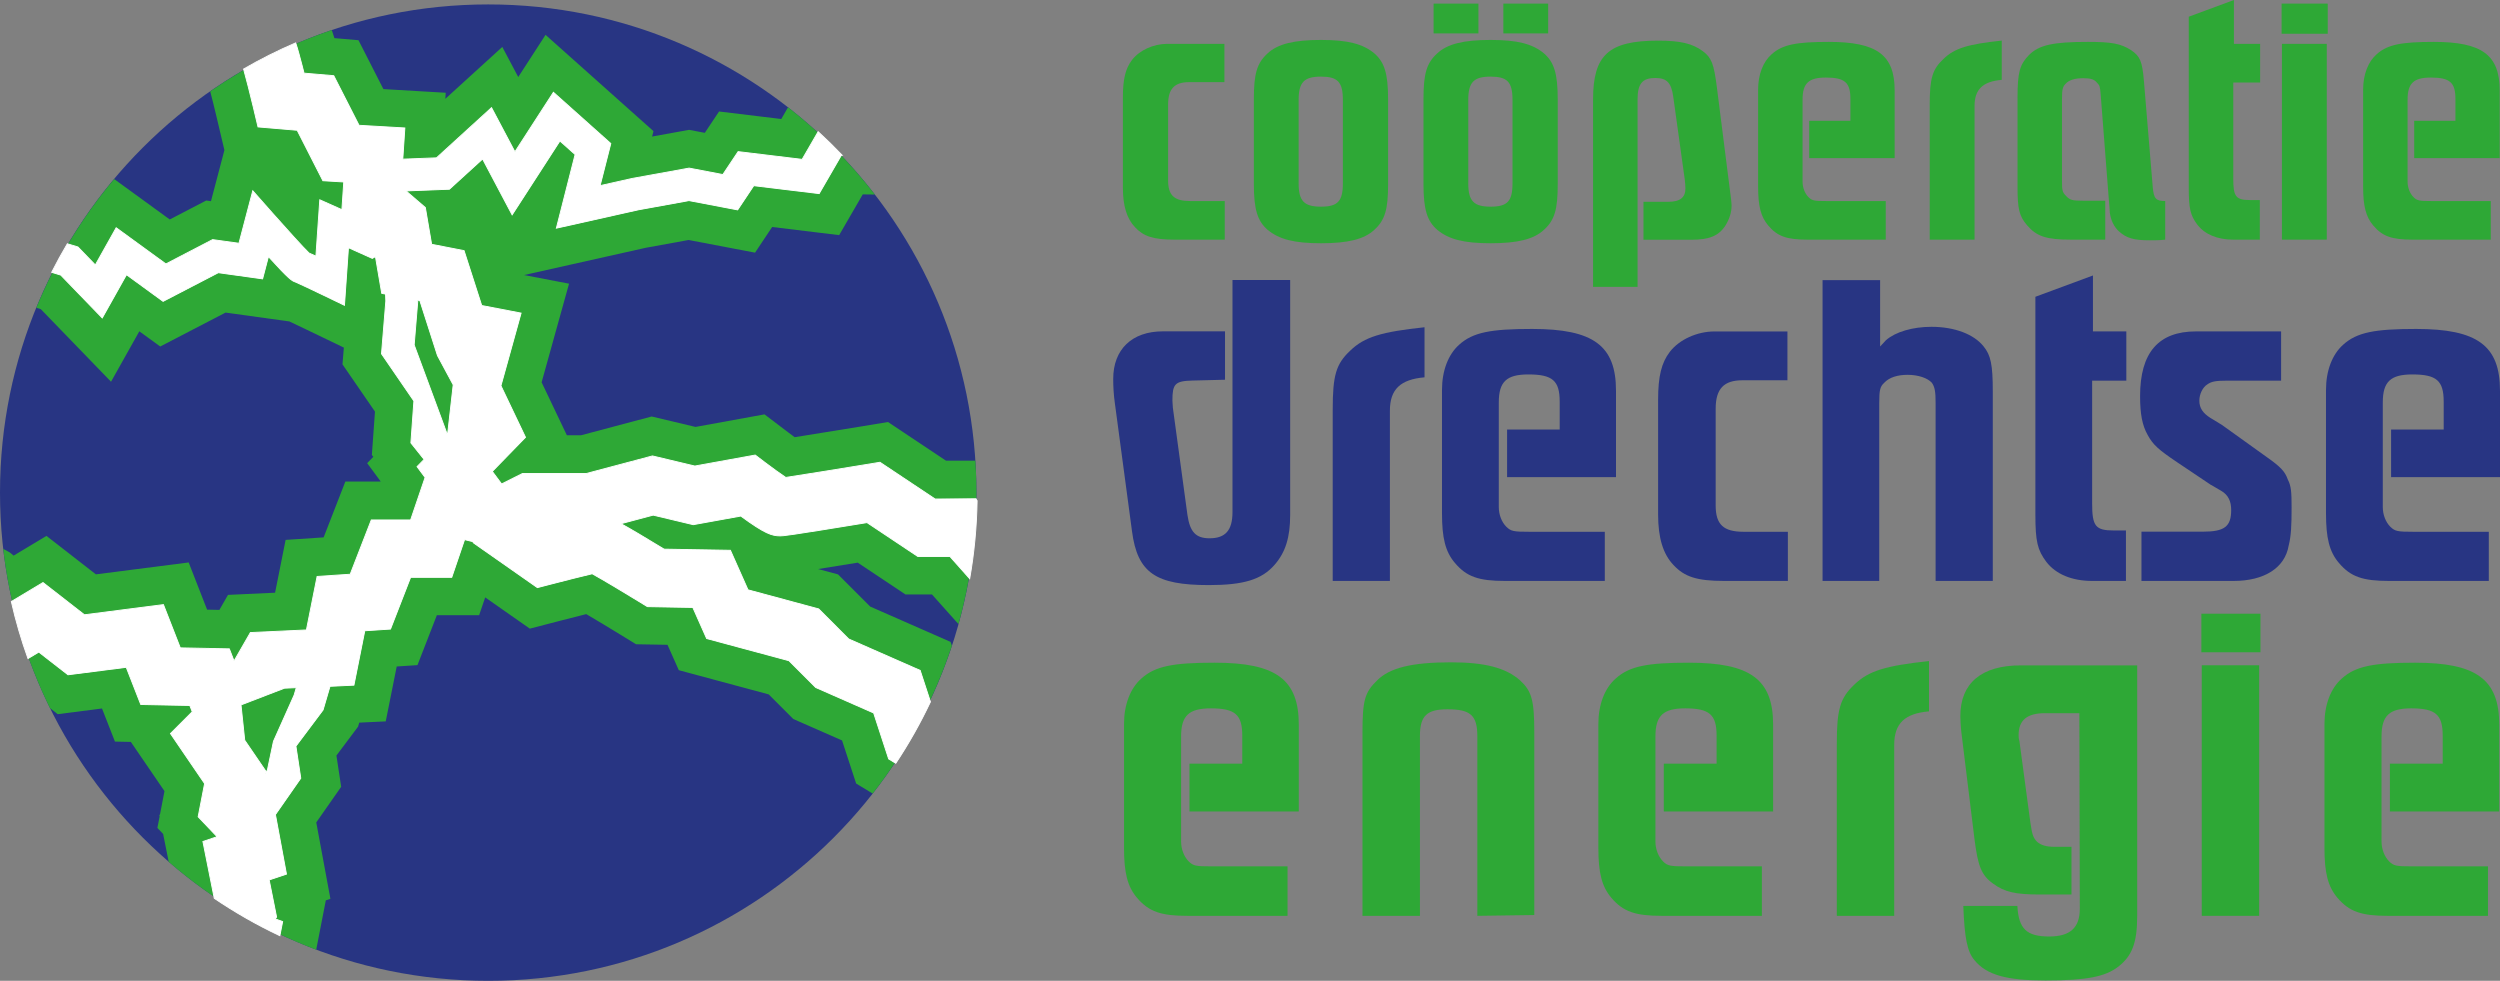 <?xml version="1.0" encoding="UTF-8"?>
<svg xmlns="http://www.w3.org/2000/svg" version="1.1" viewBox="0 0 457.75 179.59">
  <rect x="0" y="0" width="457.75" height="179.59" fill="#808080" stroke="none"/>
  <!-- Generator: Adobe Illustrator 29.0.0, SVG Export Plug-In . SVG Version: 2.1.0 Build 186)  -->
  <defs>
    <style>
      .st0 {
        fill: #2ea836;
      }

      .st1 {
        fill: #283583;
      }

      .st2 {
        opacity: .3;
      }

      .st3 {
        fill: #fff;
      }

      .st4 {
        fill: none;
        stroke: #fff;
        stroke-width: .17px;
      }

      .st5 {
        display: none;
      }
    </style>
  </defs>
  <g id="Laag_3" class="st5">
    <rect class="st2" x="-179.98" y="-269.8" width="744.8" height="635.42"/>
  </g>
  <g id="Laag_1">
    <g>
      <path class="st1" d="M178.79,90.2c0,49.37-40.02,89.39-89.39,89.39S0,139.57,0,90.2,40.02.81,89.39.81s89.39,40.02,89.39,89.39"/>
      <path class="st0" d="M174.07,117.54l-14.74-6.48-5.89-5.89-3.65-.98c1.83-.29,4.19-.67,7.26-1.17l8.75,5.83h4.85l4.85,5.43c2.14-7.66,3.29-15.74,3.29-24.09,0-1.96-.07-3.91-.2-5.84h-5.38l-10.62-7.08-4.77.79c-3.86.64-8.81,1.44-12.31,1.99-.42-.31-.84-.62-1.24-.92l-4.29-3.26-12.63,2.3-8.03-1.91-12.91,3.43h-2.62l-4.62-9.69,5.02-18.06-8.24-1.58,22.28-4.99,7.85-1.43,12.17,2.32,3.13-4.7,12.27,1.49,4.32-7.46,2.22.03c-4.61-5.97-9.95-11.34-15.9-15.98l-1.24,2.15-11.39-1.38-2.61,3.91-2.88-.55-6.77,1.23.25-.99-19.76-17.63-5,7.72-2.92-5.51-10.43,9.5.07-1.11-11.41-.67-4.56-8.95-4.41-.38c-.15-.51-.31-1-.48-1.48-7.99,2.7-15.46,6.5-22.26,11.22.37,1.41.77,3.03,1.13,4.55l1.47,6.22-2.46,9.34-.87-.12-6.68,3.47-10.18-7.4c-5.89,7.02-10.72,14.96-14.25,23.57l.82.25,12.86,13.29,5.18-9.23,3.83,2.78,11.96-6.21,11.68,1.62c.82.39,1.93.91,3.23,1.54l6.75,3.25-.25,3.07,5.95,8.65-.57,7.94.27.34-1.13,1.16,2.48,3.36h-6.47l-3.98,10.23-6.96.46-1.93,9.67-8.62.4-1.58,2.75-2.25-.05-3.37-8.64-16.99,2.18-9.05-7.04-6.01,3.61-.69-.57-1.22-.67c1.19,10.36,4.14,20.19,8.56,29.16l1.42,1.11,8.11-1.04,2.37,6.06,2.91.06,6.16,9.01-.83,4.31-.12.04.06.29-.41,2.1,1.05,1.1,1.02,5.11c7.91,6.85,17.04,12.34,27.01,16.09l1.76-9.04.84-.28-2.59-13.99,4.56-6.52-.87-5.73,3.96-5.28.22-.74,4.85-.23,2.01-10.05,3.8-.25,3.55-9.14h7.74l1.11-3.26,8.17,5.72,5.47-1.42c1.64-.43,3.37-.87,4.86-1.24,1.82,1.06,4.1,2.44,6.27,3.77l2.85,1.75,5.76.1,2.07,4.65,16.46,4.43,4.51,4.51,8.92,3.92,2.58,7.89,3.03,1.84c6.29-8.03,11.23-17.16,14.5-27.06l-.23-.69Z"/>
      <path class="st3" d="M75.84,63.13l.65-7.94v-.24s.38.08.38.08l3.23,10.07,2.88,5.36-1.04,9.2-6.11-16.52ZM53.85,127.28l-3.78,8.46-1.11,5.27-.44.63.1-.52-3.81-5.58-.68-6.47,7.95-3.06,2.17-.1-.4,1.38ZM168.5,122.76l-13.1-5.76-5.5-5.51-12.94-3.49-3.22-7.24-12.15-.21c-3.73-2.28-6.19-3.73-7.89-4.66l5.9-1.57,7.33,1.75,8.71-1.58c4.44,3.25,5.7,3.63,7.24,3.63.49,0,1.1,0,15.87-2.43l9.3,6.2h5.88l3.62,4.07c.82-4.64,1.28-9.42,1.36-14.28l-.11-.42-7.57.12-10.1-6.73-2.05.34c-5.06.83-12.13,1.98-15.2,2.44-.97-.65-2.43-1.7-3.75-2.7l-1.84-1.4-11.06,2.01-7.76-1.85-12.11,3.22h-11.69l-3.82,1.91-1.7-2.29,6.08-6.25-4.5-9.44,3.69-13.3-7.21-1.39-3.23-10.05-5.94-1.16-1.15-6.73-3.54-3.04c2.73-.1,6.29-.24,6.88-.27l1.06-.04,6.08-5.54,5.41,10.23,8.75-13.53,2.78,2.48-3.43,13.49,15-3.36,9.28-1.69,8.91,1.7,2.95-4.43,11.98,1.45,4.06-7.02h.16c-1.42-1.49-2.89-2.93-4.41-4.32l-2.93,5.07-11.72-1.42-2.8,4.2-6.17-1.18-10.41,1.89-5.89,1.32,1.96-7.71-10.51-9.38-7.05,10.9-4.28-8.09-10.08,9.19c-2.01.08-4.4.17-6.17.24l.38-5.71-8.39-.49-4.63-9.08-5.44-.47c-.11-.45-.23-.91-.35-1.37-.43-1.64-.79-3.02-1.18-4.17-3.29,1.41-6.47,3.01-9.54,4.79.51,1.83,1.2,4.55,1.76,6.89l.88,3.71,7.17.61,4.71,9.24,3.82.23-.34,5.07-4.05-1.81-.71,10.32c-.59-.27-.99-.45-1.26-.57-.97-.93-4.09-4.37-6.68-7.3l-3.62-4.1-2.53,9.61-4.82-.67-8.56,4.45-9.1-6.62-3.82,6.81-3.18-3.29-1.94-.59c-1.01,1.71-1.97,3.45-2.87,5.23l1.67.51,7.59,7.85,4.44-7.92,6.7,4.88,10.11-5.25,8.11,1.13,1.07-4.08c3.82,4.21,4.31,4.45,4.95,4.66.49.2,3,1.38,5.09,2.39l3.88,1.87.73-10.55,4.37,1.96.57-.33,1.15,6.73.7.14.05,1.26-.79,9.67,5.93,8.64-.55,7.67,2.42,3.03-1.29,1.32,1.47,1.98-2.65,7.78h-7.2l-3.86,9.94-6.06.4-1.96,9.8-10.26.48-2.99,5.2-.86-2.22-8.98-.18-3.09-7.92-14.47,1.86-7.58-5.9-5.8,3.48c.81,3.56,1.83,7.05,3.05,10.44l1.98-1.19,5.35,4.16,10.66-1.37,2.66,6.81,8.98.18.45,1.15-3.99,3.99,6.25,9.16-1.18,6.08,3.47,3.65-2.6.87,2.08,10.41c3.81,2.58,7.82,4.87,12.01,6.85l.51-2.59-1.37-.5.26-.33-1.36-6.8,3.17-1.06-2.02-10.89h-.01s4.65-6.67,4.65-6.67l-.89-5.87,4.97-6.63,1.27-4.33,4.38-.21,1.99-9.96,4.71-.31,3.68-9.47h7.53l2.35-6.91,1.47.36.19.26,11.67,8.17,2.35-.61c2.73-.71,5.9-1.51,7.69-1.93,1.93,1.07,5.71,3.32,8.88,5.27l1.22.75,8.32.15,2.53,5.69,15.07,4.06,4.91,4.91,10.6,4.66,2.75,8.42,1.3.79c2.38-3.58,4.5-7.34,6.35-11.25l-1.86-5.69Z"/>
      <path class="st4" d="M75.84,63.13l.65-7.94v-.24s.38.08.38.08l3.23,10.07,2.88,5.36-1.04,9.2-6.11-16.52ZM53.85,127.28l-3.78,8.46-1.11,5.27-.44.63.1-.52-3.81-5.58-.68-6.47,7.95-3.06,2.17-.1-.4,1.38ZM168.5,122.76l-13.1-5.76-5.5-5.51-12.94-3.49-3.22-7.24-12.15-.21c-3.73-2.28-6.19-3.73-7.89-4.66l5.9-1.57,7.33,1.75,8.71-1.58c4.44,3.25,5.7,3.63,7.24,3.63.49,0,1.1,0,15.87-2.43l9.3,6.2h5.88l3.62,4.07c.82-4.64,1.28-9.42,1.36-14.28l-.28-.31h-7.41l-10.1-6.73-2.05.34c-5.06.83-12.13,1.98-15.2,2.44-.97-.65-2.43-1.7-3.75-2.7l-1.84-1.4-11.06,2.01-7.76-1.85-12.11,3.22h-11.69l-3.82,1.91-1.7-2.29,6.08-6.25-4.5-9.44,3.69-13.3-7.21-1.39-3.23-10.05-5.94-1.16-1.15-6.73-3.54-3.04c2.73-.1,6.29-.24,6.88-.27l1.06-.04,6.08-5.54,5.41,10.23,8.75-13.53,2.78,2.48-3.43,13.49,15-3.36,9.28-1.69,8.91,1.7,2.95-4.43,11.98,1.45,4.06-7.02h.16c-1.42-1.49-2.89-2.93-4.41-4.32l-2.93,5.07-11.72-1.42-2.8,4.2-6.17-1.18-10.41,1.89-5.89,1.32,1.96-7.71-10.51-9.38-7.05,10.9-4.28-8.09-10.08,9.19c-2.01.08-4.4.17-6.17.24l.38-5.71-8.39-.49-4.63-9.08-5.44-.47c-.11-.45-.23-.91-.35-1.37-.43-1.64-.79-3.02-1.18-4.17-3.29,1.41-6.47,3.01-9.54,4.79.51,1.83,1.2,4.55,1.76,6.89l.88,3.71,7.17.61,4.71,9.24,3.82.23-.34,5.07-4.05-1.81-.71,10.32c-.59-.27-.99-.45-1.26-.57-.97-.93-4.09-4.37-6.68-7.3l-3.62-4.1-2.53,9.61-4.82-.67-8.56,4.45-9.1-6.62-3.82,6.81-3.18-3.29-1.94-.59c-1.01,1.71-1.97,3.45-2.87,5.23l1.67.51,7.59,7.85,4.44-7.92,6.7,4.88,10.11-5.25,8.11,1.13,1.07-4.08c3.82,4.21,4.31,4.45,4.95,4.66.49.2,3,1.38,5.09,2.39l3.88,1.87.73-10.55,4.37,1.96.57-.33,1.15,6.73.7.14.05,1.26-.79,9.67,5.93,8.64-.55,7.67,2.42,3.03-1.29,1.32,1.47,1.98-2.65,7.78h-7.2l-3.86,9.94-6.06.4-1.96,9.8-10.26.48-2.99,5.2-.86-2.22-8.98-.18-3.09-7.92-14.47,1.86-7.58-5.9-5.8,3.48c.81,3.56,1.83,7.05,3.05,10.44l1.98-1.19,5.35,4.16,10.66-1.37,2.66,6.81,8.98.18.45,1.15-3.99,3.99,6.25,9.16-1.18,6.08,3.47,3.65-2.6.87,2.08,10.41c3.81,2.58,7.82,4.87,12.01,6.85l.51-2.59-1.37-.5.26-.33-1.36-6.8,3.17-1.06-2.02-10.89h-.01s4.65-6.67,4.65-6.67l-.89-5.87,4.97-6.63,1.27-4.33,4.38-.21,1.99-9.96,4.71-.31,3.68-9.47h7.53l2.35-6.91,1.47.36.19.26,11.67,8.17,2.35-.61c2.73-.71,5.9-1.51,7.69-1.93,1.93,1.07,5.71,3.32,8.88,5.27l1.22.75,8.32.15,2.53,5.69,15.07,4.06,4.91,4.91,10.6,4.66,2.75,8.42,1.3.79c2.38-3.58,4.5-7.34,6.35-11.25l-1.86-5.69Z"/>
    </g>
    <g>
      <path class="st1" d="M236.23,51.29v43.01c0,4.05-.84,6.8-2.83,9.09-2.37,2.75-5.73,3.74-12.07,3.74-9.7,0-13.06-2.21-14.06-9.86l-3.13-23.38c-.23-1.6-.31-3.13-.31-4.51,0-5.42,3.44-8.71,9.09-8.71h11.38v8.86l-5.96.15c-3.21.08-3.67.61-3.67,3.67,0,.46.08.84.08,1.3l2.67,19.63c.46,3.13,1.53,4.28,4.05,4.28,2.9,0,4.2-1.45,4.2-4.81v-42.48h10.54Z"/>
      <path class="st1" d="M244.02,106.37v-31.4c0-6.27.61-8.33,3.21-10.77,2.6-2.52,5.73-3.44,13.6-4.28v9.17c-4.43.38-6.34,2.21-6.34,6.11v31.17h-10.47Z"/>
      <path class="st1" d="M293.83,106.37h-18.26c-4.81,0-7.03-.76-9.17-3.29-1.76-2.06-2.37-4.58-2.37-9.09v-22.61c0-3.51,1.15-6.49,3.13-8.25,2.52-2.29,5.81-2.9,13.37-2.9,11.23,0,15.36,3.06,15.36,11.31v15.82h-19.94v-8.71h9.63v-5.12c0-3.82-1.3-4.97-5.73-4.97-3.97,0-5.42,1.3-5.42,5.12v19.18c0,1.38.53,2.75,1.38,3.59s1.38.92,4.2.92h13.83v9.02Z"/>
      <path class="st1" d="M327.37,106.37h-11.69c-4.97,0-7.26-.76-9.25-2.9-1.91-1.99-2.83-4.97-2.83-9.24v-21.09c0-4.2.61-6.72,2.14-8.71,1.76-2.29,5.04-3.74,8.17-3.74h13.37v8.94h-8.25c-3.36,0-4.89,1.53-4.89,5.2v17.73c0,3.51,1.45,4.81,5.12,4.81h8.1v9.02Z"/>
      <path class="st1" d="M333.71,106.37v-55.08h10.54v12.15c.54-.53.84-.92,1.07-1.15,1.76-1.53,4.89-2.45,8.33-2.45,4.28,0,7.79,1.38,9.55,3.59,1.3,1.6,1.68,3.29,1.68,8.25v34.69h-10.47v-32.62c0-2.06-.15-2.9-.69-3.67-.76-.84-2.44-1.45-4.43-1.45-1.83,0-3.36.46-4.28,1.45-.76.69-.92,1.3-.92,3.74v32.55h-10.39Z"/>
      <path class="st1" d="M389.26,106.37h-6.19c-3.67,0-6.65-1.22-8.4-3.51-1.6-2.14-1.99-3.74-1.99-8.56v-39.96l10.54-3.9v10.24h6.11v9.02h-6.26v22.46c0,4.2.61,4.97,3.97,4.97h2.22v9.24Z"/>
      <path class="st1" d="M404.84,88.8l-6.26-4.2c-3.29-2.22-4.36-3.13-5.35-4.97-.99-1.76-1.38-3.82-1.38-7.11,0-7.95,3.36-11.84,10.24-11.84h15.58v9.02h-9.93c-2.06,0-2.83.15-3.59.69-.84.53-1.45,1.76-1.45,2.98,0,1.38.69,2.29,1.99,3.13l2.14,1.3,8.1,5.81c2.6,1.83,3.44,2.67,3.97,4.2.61,1.15.69,2.29.69,5.12,0,3.21-.08,5.2-.53,6.95-.69,4.13-4.51,6.49-10.08,6.49h-16.88v-9.02h11.23c3.97,0,5.2-.92,5.2-3.97,0-1.6-.53-2.75-1.83-3.51l-1.83-1.07Z"/>
      <path class="st1" d="M455.69,106.37h-18.26c-4.81,0-7.03-.76-9.17-3.29-1.76-2.06-2.37-4.58-2.37-9.09v-22.61c0-3.51,1.15-6.49,3.13-8.25,2.52-2.29,5.81-2.9,13.37-2.9,11.23,0,15.36,3.06,15.36,11.31v15.82h-19.94v-8.71h9.63v-5.12c0-3.82-1.3-4.97-5.73-4.97-3.97,0-5.42,1.3-5.42,5.12v19.18c0,1.38.53,2.75,1.38,3.59s1.38.92,4.2.92h13.83v9.02Z"/>
    </g>
    <g>
      <path class="st0" d="M235.74,167.69h-18.34c-4.83,0-7.06-.77-9.21-3.3-1.76-2.07-2.38-4.6-2.38-9.13v-22.71c0-3.53,1.15-6.52,3.15-8.29,2.53-2.3,5.83-2.92,13.43-2.92,11.28,0,15.42,3.07,15.42,11.36v15.88h-20.02v-8.75h9.67v-5.14c0-3.84-1.3-4.99-5.75-4.99-3.99,0-5.45,1.3-5.45,5.14v19.26c0,1.38.54,2.76,1.38,3.61s1.38.92,4.22.92h13.89v9.05Z"/>
      <path class="st0" d="M249.47,167.69v-33.45c0-5.98.38-7.44,2.69-9.67,2.3-2.3,6.37-3.3,13.5-3.3,6.21,0,10.05,1,12.66,3.3,2.15,1.99,2.61,3.61,2.61,9.67v33.3l-10.43.15v-32.91c0-3.84-1.3-4.91-5.45-4.91-3.76,0-5.06,1.15-5.06,4.91v32.91h-10.51Z"/>
      <path class="st0" d="M322.59,167.69h-18.34c-4.83,0-7.06-.77-9.21-3.3-1.76-2.07-2.38-4.6-2.38-9.13v-22.71c0-3.53,1.15-6.52,3.15-8.29,2.53-2.3,5.83-2.92,13.43-2.92,11.28,0,15.42,3.07,15.42,11.36v15.88h-20.02v-8.75h9.67v-5.14c0-3.84-1.3-4.99-5.75-4.99-3.99,0-5.45,1.3-5.45,5.14v19.26c0,1.38.54,2.76,1.38,3.61s1.38.92,4.22.92h13.89v9.05Z"/>
      <path class="st0" d="M336.32,167.69v-31.53c0-6.29.61-8.36,3.22-10.82,2.61-2.53,5.75-3.45,13.66-4.3v9.21c-4.45.38-6.37,2.22-6.37,6.14v31.3h-10.51Z"/>
      <path class="st0" d="M379.28,163.78h-5.91c-4.37,0-6.37-.46-8.44-1.99-2.15-1.54-2.76-3.22-3.38-7.98l-2.46-20.02c-.08-.92-.15-1.84-.15-2.68,0-6.06,3.91-9.28,11.05-9.28h21.33v45.88c0,4.91-.92,7.29-3.45,9.28-2.38,1.84-5.75,2.53-13.35,2.53-7.13,0-10.74-1-12.97-3.68-1.38-1.61-1.84-4.14-2.07-9.97h9.9c.23,4.22,1.69,5.6,5.83,5.6,3.84,0,5.6-1.61,5.6-5.06l-.08-35.83h-6.29c-3.3,0-4.83,1.3-4.83,3.99,0,.38,0,.69.15,1.15l2,14.88c.31,2.07.46,2.76,1.23,3.53.69.61,1.69.92,3.15.92h3.15v8.75Z"/>
      <path class="st0" d="M403.07,119.43v-7.06h10.82v7.06h-10.82ZM403.14,167.69v-45.88h10.51v45.88h-10.51Z"/>
      <path class="st0" d="M455.54,167.69h-18.34c-4.83,0-7.06-.77-9.21-3.3-1.76-2.07-2.38-4.6-2.38-9.13v-22.71c0-3.53,1.15-6.52,3.15-8.29,2.53-2.3,5.83-2.92,13.43-2.92,11.28,0,15.42,3.07,15.42,11.36v15.88h-20.02v-8.75h9.67v-5.14c0-3.84-1.3-4.99-5.75-4.99-3.99,0-5.45,1.3-5.45,5.14v19.26c0,1.38.54,2.76,1.38,3.61s1.38.92,4.22.92h13.89v9.05Z"/>
    </g>
    <g>
      <path class="st0" d="M224.24,43.88h-9.17c-3.9,0-5.7-.6-7.25-2.28-1.5-1.56-2.22-3.9-2.22-7.25v-16.55c0-3.3.48-5.28,1.68-6.83,1.38-1.8,3.96-2.94,6.42-2.94h10.49v7.01h-6.47c-2.64,0-3.84,1.2-3.84,4.08v13.91c0,2.76,1.14,3.78,4.02,3.78h6.35v7.07Z"/>
      <path class="st0" d="M254.16,25.96v7.73c0,4.62-.54,6.59-2.52,8.39-1.86,1.74-4.86,2.46-9.77,2.46s-7.67-.72-9.77-2.46c-1.86-1.62-2.52-3.72-2.52-8.39v-15.53c0-4.62.54-6.59,2.52-8.39,1.86-1.74,4.86-2.46,9.77-2.46s7.67.72,9.77,2.46c1.86,1.62,2.52,3.72,2.52,8.39v7.79ZM245.88,25.96v-7.67c0-3.3-.96-4.26-4.02-4.26s-4.08,1.02-4.08,4.26v15.29c0,3.24,1.02,4.26,4.08,4.26s4.02-.96,4.02-4.26v-7.61Z"/>
      <path class="st0" d="M285.22,25.96v7.73c0,4.62-.54,6.59-2.52,8.39-1.86,1.74-4.86,2.46-9.77,2.46s-7.67-.72-9.77-2.46c-1.86-1.62-2.52-3.72-2.52-8.39v-15.53c0-4.62.54-6.59,2.52-8.39,1.86-1.74,4.86-2.46,9.77-2.46s7.67.72,9.77,2.46c1.86,1.62,2.52,3.72,2.52,8.39v7.79ZM262.49,6.12V.66h8.21v5.46h-8.21ZM276.94,25.96v-7.67c0-3.3-.96-4.26-4.02-4.26s-4.08,1.02-4.08,4.26v15.29c0,3.24,1.02,4.26,4.08,4.26s4.02-.96,4.02-4.26v-7.61ZM275.26,6.12V.66h8.21v5.46h-8.21Z"/>
      <path class="st0" d="M291.69,52.52V18.23c0-8.21,2.88-10.79,11.93-10.79,4.08,0,6.29.54,8.15,1.92,1.62,1.2,2.04,2.34,2.58,6.54l2.34,18.46c.24,1.68.36,2.82.36,3.3,0,1.26-.42,2.52-1.14,3.66-1.2,1.86-2.94,2.58-6.24,2.58h-8.75v-6.95h4.5c2.22,0,3.18-.78,3.18-2.46,0-.48-.06-1.02-.12-1.62l-2.1-15.11c-.36-2.64-1.2-3.48-3.3-3.48-2.34,0-3.24,1.02-3.24,3.9v34.35h-8.15Z"/>
      <path class="st0" d="M345.29,43.88h-14.33c-3.78,0-5.52-.6-7.19-2.58-1.38-1.62-1.86-3.6-1.86-7.13v-17.75c0-2.76.9-5.1,2.46-6.47,1.98-1.8,4.56-2.28,10.49-2.28,8.81,0,12.05,2.4,12.05,8.87v12.41h-15.65v-6.83h7.55v-4.02c0-3-1.02-3.9-4.5-3.9-3.12,0-4.26,1.02-4.26,4.02v15.05c0,1.08.42,2.16,1.08,2.82s1.08.72,3.3.72h10.85v7.07Z"/>
      <path class="st0" d="M353.33,43.88v-24.64c0-4.92.48-6.53,2.52-8.45,2.04-1.98,4.5-2.7,10.67-3.36v7.19c-3.48.3-4.98,1.74-4.98,4.8v24.46h-8.21Z"/>
      <path class="st0" d="M385.47,43.88h-6.29c-4.5,0-6.29-.6-8.03-2.64-1.44-1.68-1.74-3-1.74-7.01v-16.37c0-4.68.42-6.05,2.1-7.79,1.86-1.86,4.5-2.4,10.79-2.4,4.32,0,6.06.3,7.97,1.56,1.56,1.08,1.98,1.98,2.28,5.58l1.62,19.48c.18,2.1.6,2.52,2.28,2.52v7.07c-.96.12-1.98.12-2.82.12-2.88,0-4.26-.36-5.7-1.68-.84-.78-1.44-1.98-1.62-3.36,0-.48-.12-1.5-.24-3.12l-1.44-18.58c-.12-1.44-.18-1.62-.66-2.1-.54-.66-1.2-.84-2.52-.84-1.5,0-2.58.3-3.24,1.02-.54.54-.66,1.08-.66,2.76v15.05c0,1.68.06,2.04.72,2.7.72.78,1.14.9,3.18.9h4.02v7.13Z"/>
      <path class="st0" d="M413.77,43.88h-4.86c-2.88,0-5.22-.96-6.59-2.76-1.26-1.68-1.56-2.94-1.56-6.71V3.06l8.27-3.06v8.03h4.8v7.08h-4.92v17.62c0,3.3.48,3.9,3.12,3.9h1.74v7.25Z"/>
      <path class="st0" d="M417.76,6.17V.66h8.45v5.52h-8.45ZM417.82,43.88V8.03h8.21v35.85h-8.21Z"/>
      <path class="st0" d="M456.07,43.88h-14.33c-3.78,0-5.52-.6-7.19-2.58-1.38-1.62-1.86-3.6-1.86-7.13v-17.75c0-2.76.9-5.1,2.46-6.47,1.98-1.8,4.56-2.28,10.49-2.28,8.81,0,12.05,2.4,12.05,8.87v12.41h-15.65v-6.83h7.55v-4.02c0-3-1.02-3.9-4.5-3.9-3.12,0-4.26,1.02-4.26,4.02v15.05c0,1.08.42,2.16,1.08,2.82s1.08.72,3.3.72h10.85v7.07Z"/>
    </g>
  </g>
</svg>